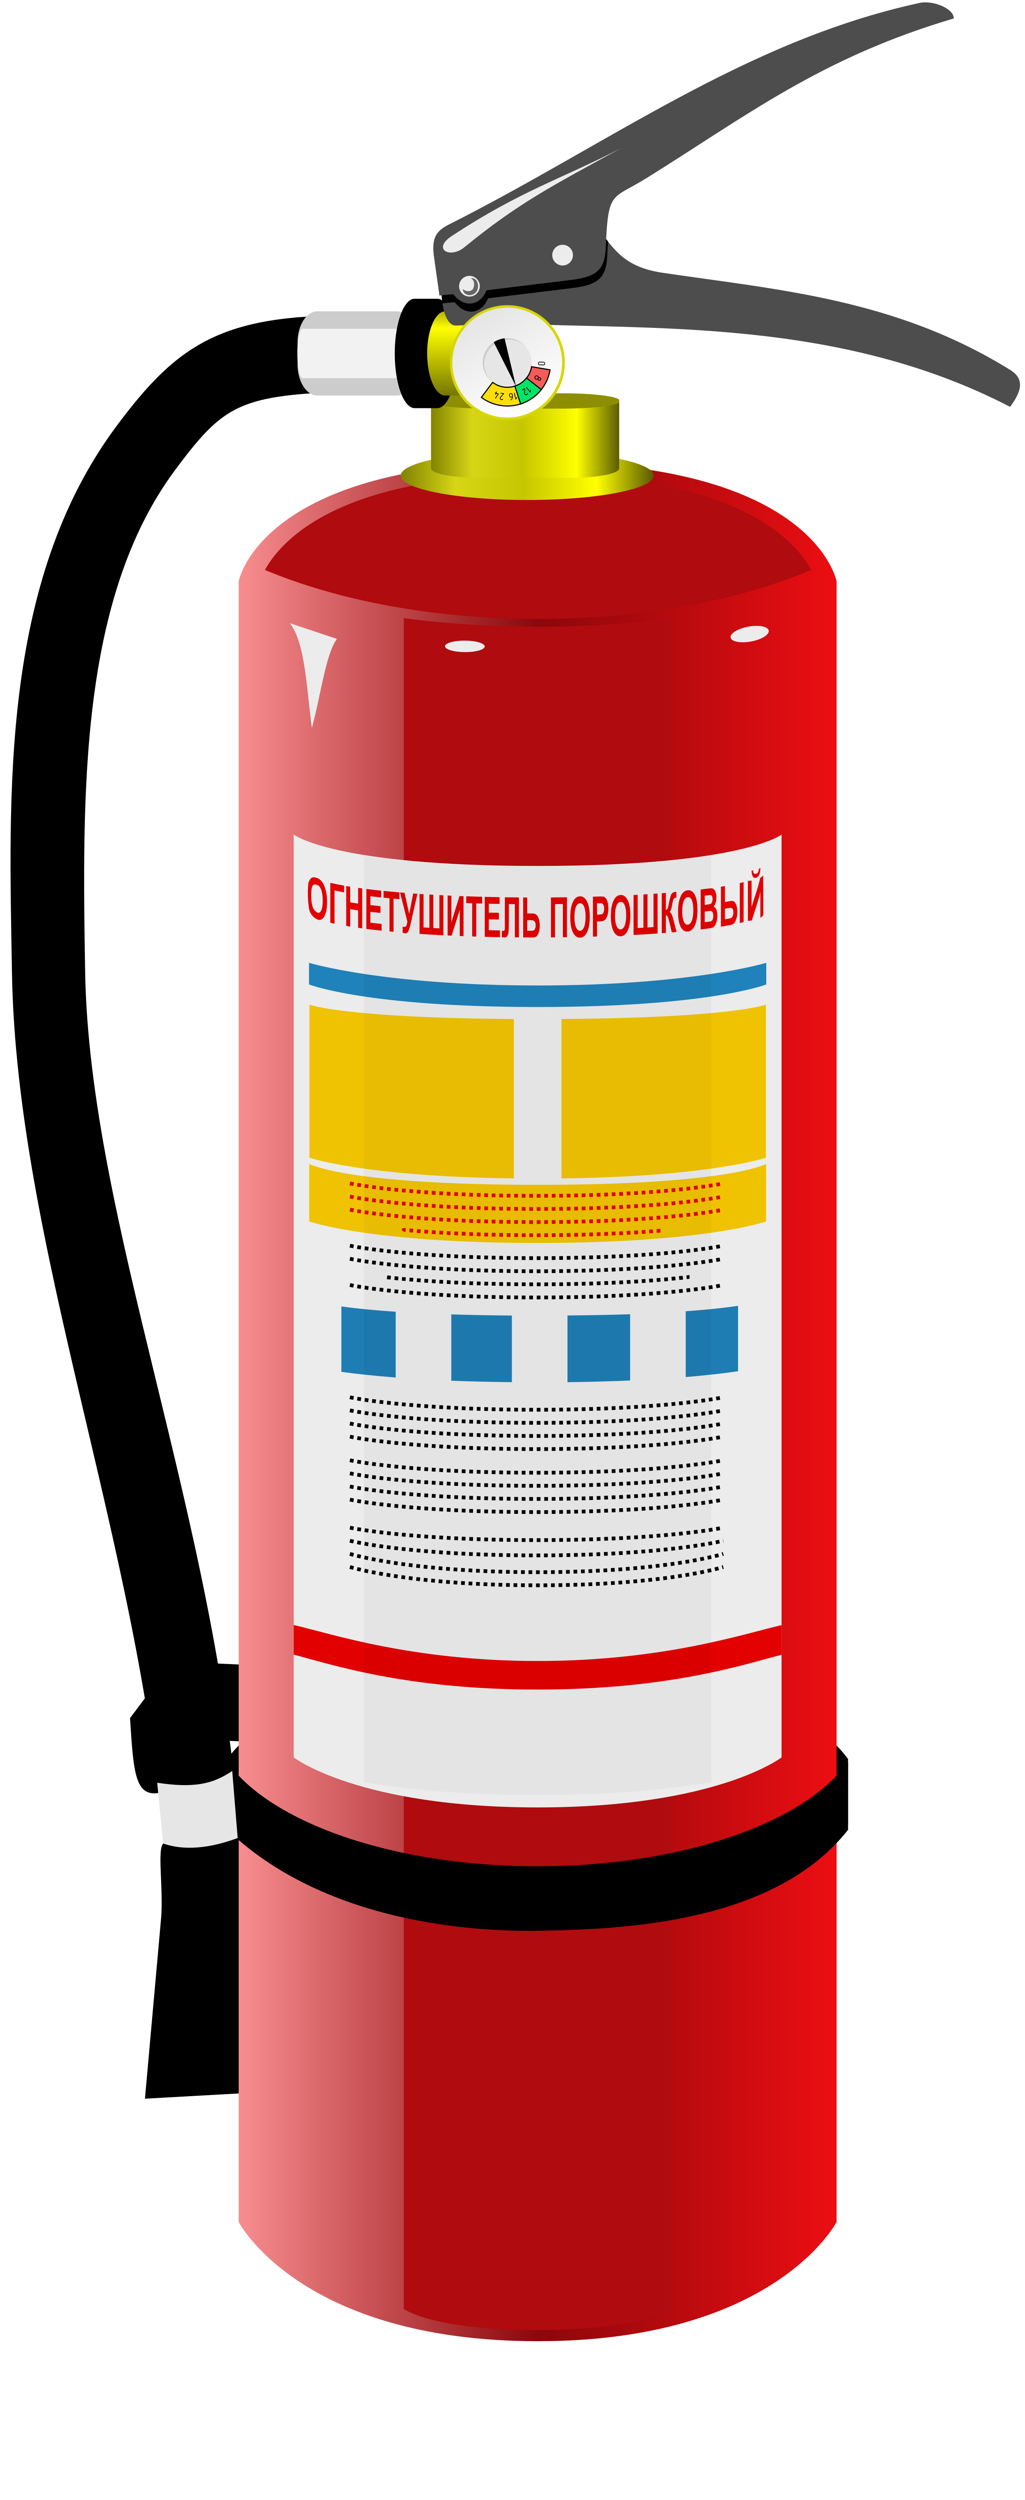 <?xml version="1.0" encoding="UTF-8"?><svg xmlns="http://www.w3.org/2000/svg" xmlns:xlink="http://www.w3.org/1999/xlink" height="853.4" preserveAspectRatio="xMidYMid meet" version="1.0" viewBox="-3.6 -0.8 350.2 853.4" width="350.2" zoomAndPan="magnify"><defs><linearGradient id="a" xlink:actuate="onLoad" xlink:show="other" xlink:type="simple" xmlns:xlink="http://www.w3.org/1999/xlink"><stop offset="0" stop-color="#818100"/><stop offset=".219" stop-color="#d6d616"/><stop offset=".485" stop-color="#c6c600"/><stop offset=".772" stop-color="#ff0"/><stop offset="1" stop-color="#585800"/></linearGradient><linearGradient gradientUnits="userSpaceOnUse" id="b" x1="281.43" x2="485.71" xlink:actuate="onLoad" xlink:show="other" xlink:type="simple" xmlns:xlink="http://www.w3.org/1999/xlink"><stop offset="0" stop-color="#f88d8f"/><stop offset=".5" stop-color="#8b070b"/><stop offset="1" stop-color="#ec0e12"/></linearGradient><linearGradient gradientUnits="userSpaceOnUse" id="g" x1="238.49" x2="267.77" xlink:actuate="onLoad" xlink:show="other" xlink:type="simple" xmlns:xlink="http://www.w3.org/1999/xlink"><stop offset="0" stop-color="#adad00"/><stop offset=".102" stop-color="#d6d600"/><stop offset=".204" stop-color="#ff0"/><stop offset="1" stop-color="#747400"/></linearGradient><linearGradient gradientUnits="userSpaceOnUse" id="h" x1="383.28" x2="364.85" xlink:actuate="onLoad" xlink:show="other" xlink:type="simple" xmlns:xlink="http://www.w3.org/1999/xlink" y1="272.65" y2="240.06"><stop offset="0" stop-color="#fff"/><stop offset="1" stop-color="#e6e6e6"/></linearGradient><linearGradient gradientUnits="userSpaceOnUse" id="e" x1="336.54" x2="423.46" xlink:actuate="onLoad" xlink:href="#a" xlink:show="other" xlink:type="simple" xmlns:xlink="http://www.w3.org/1999/xlink"/><linearGradient gradientUnits="userSpaceOnUse" id="f" x1="346.87" x2="411.7" xlink:actuate="onLoad" xlink:href="#a" xlink:show="other" xlink:type="simple" xmlns:xlink="http://www.w3.org/1999/xlink"/><filter id="c" xlink:actuate="onLoad" xlink:show="other" xlink:type="simple" xmlns:xlink="http://www.w3.org/1999/xlink"><feGaussianBlur stdDeviation="3.05"/></filter><filter height="1.366" id="d" width="1.097" x="-.048" xlink:actuate="onLoad" xlink:show="other" xlink:type="simple" xmlns:xlink="http://www.w3.org/1999/xlink" y="-.183"><feGaussianBlur stdDeviation="4.01"/></filter><filter height="1.135" id="i" width="1.362" x="-.181" xlink:actuate="onLoad" xlink:show="other" xlink:type="simple" xmlns:xlink="http://www.w3.org/1999/xlink" y="-.067"><feGaussianBlur stdDeviation="8.947"/></filter></defs><g><g><path d="m383.56 697.75c-49.198 0-90.983 14.712-106.06 35.156v22.469h212.12v-22.469c-15.08-20.445-56.865-35.156-106.06-35.156z" fill="inherit" transform="translate(-203.48 -133.28)"/></g><g><path d="m293.8 701.28c-1.414 0-20.098-1.198-26.163-1.061-8.739 0.198-12.484 4.27-15.91 8.839l-7.425 9.899c1.196 18.205 1.565 27.224 10.253 25.456 0 0 4.309-8.055 5.745-10.872 1.94-3.805 10.131-6.607 15.645-6.806 6.252-0.226 17.501 1.414 17.501 1.414z" fill="inherit" transform="translate(-203.48 -133.28)"/></g><g><path d="m321.5 240.22c-45.926-0.663-61.122 9.901-81.844 37.75-39.744 53.414-36.69 126.06-35.688 186.59 1.531 92.45 43.434 194.86 51.739 297.18-2.239 1.893 0.084 15.794-0.801 25.674l-5.504 61.449 52.656-2.938-14.604-62.118c-2.679-11.395-3.767-21.178-5.712-24.104-7.617-108.84-51.361-210.2-52.774-295.58-1.006-60.757-1.92-127.31 30.75-171.22 18.41-24.743 23.126-26.08 73.375-27.125l12.438 1.125 2.25-24.906-12.438-1.125c-4.655-0.42-9.283-0.59-13.844-0.656z" fill="inherit" transform="translate(-203.48 -133.28)"/></g><path d="m281.43 890.93v-560s7.381-40.714 102.14-40.714 102.14 40.714 102.14 40.714v560s-20.952 40.714-102.14 40.714-102.14-40.714-102.14-40.714z" fill="url(#b)" transform="translate(-203.48 -133.28)"/><g><path d="m337.84 351.28v569.16s9.362 7.126 45.719 7.126 45.75-7.126 45.75-7.126v-569.16c-14.579 1.868-29.923 2.906-45.75 2.906s-31.14-1.038-45.719-2.906z" fill="#b00b0e" filter="url(#c)" transform="matrix(1 0 0 1.014 -203.48 -145.991)"/></g><g><path d="m383.56 290.22c-71.892 0-93.481 23.408-99.719 34.719 26.565 11.121 61.467 17.875 99.719 17.875s73.155-6.756 99.719-17.875c-6.245-11.315-27.847-34.719-99.719-34.719z" fill="#b00b0e" filter="url(#d)" transform="translate(-178.761 -110.389) scale(.936)"/></g><g><path d="m306.43 380.93c-1.817-13.1-2.159-28.782-7.5-35.714l16.071 5.357c-3.864 5.083-5.714 20.238-8.571 30.357z" fill="#ececec" transform="translate(-203.48 -133.28)"/></g><g><path d="m363.93 353.26c0 1.085-3.038 1.964-6.786 1.964s-6.786-0.879-6.786-1.964 3.038-1.964 6.786-1.964 6.786 0.879 6.786 1.964z" fill="#ececec" transform="rotate(.304 25403.404 -37768.527)"/></g><g><path d="m363.93 353.26c0 1.085-3.038 1.964-6.786 1.964s-6.786-0.879-6.786-1.964 3.038-1.964 6.786-1.964 6.786 0.879 6.786 1.964z" fill="#ececec" transform="matrix(.961 -.163 .119 1.311 -132.725 -189.27)"/></g><path d="m423.21 298.79c0 2.367-19.348 4.286-43.214 4.286s-43.214-1.919-43.214-4.286 19.348-4.286 43.214-4.286 43.214 1.919 43.214 4.286z" fill="url(#e)" transform="matrix(1 0 0 1.941 -203.48 -418.4)"/><path d="m363.57 266.78h31.429a16.429 3.214 0 0 1 16.429 3.214v22.366a16.429 3.214 0 0 1 -16.429 3.214h-31.429a16.429 3.214 0 0 1 -16.429 -3.214v-22.366a16.429 3.214 0 0 1 16.429 -3.214" fill="url(#f)" transform="translate(-203.48 -133.28)"/><g><path d="m366.53 266.74h25.513a19.429 2.42 0 0 1 19.429 2.42v0.375a19.429 2.42 0 0 1 -19.429 2.42h-25.513a19.429 2.42 0 0 1 -19.429 -2.42v-0.375a19.429 2.42 0 0 1 19.429 -2.42" fill="#8e8e03" transform="translate(-203.48 -133.28)"/></g><g><path d="m249.35-342.3h7.551a10.602 6.821 0 0 1 10.602 6.821v27.113a10.602 6.821 0 0 1 -10.602 6.821h-7.551a10.602 6.821 0 0 1 -10.602 -6.821v-27.113a10.602 6.821 0 0 1 10.602 -6.821" fill="#ccc" transform="rotate(90 -35.1 -168.38)"/></g><g><path d="m277.5 733.88v23.125c30.912 29.733 78.293 35.018 106.73 34.531s80.323-2.538 105.4-34.469v-23.156c-14.741 20.686-56.651 35.625-106.06 35.625-49.44 0-91.348-14.952-106.06-35.656z" fill="inherit" transform="translate(-203.48 -133.28)"/></g><g><path d="m253.59 741.01c12.568 1.909 19.028 0.456 25.632-4.017l1.861 22.889c-9.516 3.549-18.405 4.388-25.461 1.86z" fill="#e6e6e6" transform="translate(-203.48 -133.28)"/></g><g><path d="m300.23 417.36s13.417 10.714 83.339 10.714 83.339-10.714 83.339-10.714v315s-21.988 17.078-83.339 17.078-83.339-17.078-83.339-17.078z" fill="#ececec" transform="translate(-203.48 -133.28)"/></g><g><path d="m253.13-342.36a8.439 1.821 0 0 1 8.439 1.821v37.235a8.439 1.821 0 0 1 -8.439 1.821 8.439 1.821 0 0 1 -8.439 -1.821v-37.235a8.439 1.821 0 0 1 8.439 -1.821" fill="#f2f2f2" transform="rotate(90 -35.1 -168.38)"/></g><g><path d="m253.13-356.1a18.674 6.821 0 0 1 18.674 6.821v7.705a18.674 6.821 0 0 1 -18.674 6.821 18.674 6.821 0 0 1 -18.674 -6.821v-7.705a18.674 6.821 0 0 1 18.674 -6.821" fill="inherit" transform="rotate(90 -35.1 -168.38)"/></g><path d="m253.13-387.03a14.352 6.131 0 0 1 14.352 6.131v28.942a14.352 6.131 0 0 1 -14.352 6.131 14.352 6.131 0 0 1 -14.352 -6.131v-28.942a14.352 6.131 0 0 1 14.352 -6.131" fill="url(#g)" transform="rotate(90 -35.1 -168.38)"/><g><path d="m373 242.86c49.282 2.358 113.22-1.952 172 28.5 3.812-5.18 5.154-9.435 0-12.625-39.175-24.247-78.835-27.252-118.59-33.121-14.493-2.14-17.118-8.781-24.91-18.754l-50.091 16c-1.456 5.04-1.248 20.981 4.357 20.74z" fill="#4d4d4d" transform="translate(-203.48 -133.28)"/></g><g><path d="m198.03 73.594-50.094 16c-0.772 2.672-1.063 8.392-0.344 13.156l4.156-0.406c3.773 5.02 9.354 3.898 11.375-1.312l28.781-3.5c8.808-1.075 11.655-3.43 11.969-11.031 0.076-1.831 0.16-3.415 0.25-4.875-1.873-2.365-3.749-5.031-6.094-8.031z" fill="inherit"/></g><g><path d="m378.971,266.791c.004.106.033.203.086.291 .088.146.22.238.396.276s.344.012.502-.083c.084-.051.149-.123.197-.215s.072-.192.074-.297c.002-.025-.005-.048-.017-.068-.017-.028-.042-.045-.076-.05s-.063-0-.089.015c-.038.023-.056.056-.055.099-.003.067-.019.129-.048.184s-.071.1-.127.134c-.098.059-.201.078-.309.057s-.186-.077-.241-.169c-.032-.052-.049-.111-.054-.176l.025-1.66c-.001-.038-.009-.068-.023-.092-.033-.054-.086-.059-.16-.014l-.817.495c-.032.019-.051.045-.056.077s0.0.061.016.087 .041.049.07.058 .06.003.093-.018l.635-.385z" fill="inherit" transform="translate(-203.48 -133.28)"/></g><g><path d="m350.02 233.36 4.715-0.483c3.773 5.02 9.345 3.898 11.366-1.312l28.779-3.512c8.808-1.075 11.648-3.429 11.962-11.029 0.818-19.808 2.012-16.33 13.923-23.741 34.159-21.252 59.563-41.1 104.97-54.499 0.133-3.353-7.061-6.3-11.667-5.303-59.523 12.88-106.72 48.415-160.87 75.66-4.49 2.259-6.029 4.787-4.95 11.667z" fill="#4d4d4d" transform="translate(-203.48 -133.28)"/></g><g><path d="m392.86 256.29c0 10.848-8.794 19.643-19.643 19.643s-19.643-8.794-19.643-19.643 8.794-19.643 19.643-19.643 19.643 8.794 19.643 19.643z" fill="#d7d700" transform="translate(-203.48 -133.28)"/></g><g><path d="m395.63 219.57c0 1.953-1.583 3.535-3.535 3.535s-3.535-1.583-3.535-3.535 1.583-3.535 3.535-3.535 3.535 1.583 3.535 3.535z" fill="#ececec" transform="translate(-203.48 -133.28)"/></g><path d="m392.86 256.29c0 10.848-8.794 19.643-19.643 19.643s-19.643-8.794-19.643-19.643 8.794-19.643 19.643-19.643 19.643 8.794 19.643 19.643z" fill="url(#h)" transform="translate(-186.729 -121.777) scale(.955)"/><g><path d="m412.24 182.97c-20.742 10.724-34.165 14.422-57.983 30.052-6.86 4.502-0.65 7.881 4.243 3.889 18.632-15.203 29.816-20.86 53.74-33.941z" fill="#ececec" transform="translate(-203.48 -133.28)"/></g><g><path d="m392.86 256.29c0 10.848-8.794 19.643-19.643 19.643s-19.643-8.794-19.643-19.643 8.794-19.643 19.643-19.643 19.643 8.794 19.643 19.643z" fill="#e6e6e6" transform="translate(10.26 13.5) scale(.427)"/></g><g><path d="m373.22 247.91c-4.636 0-8.406 3.739-8.406 8.375 0 2.482 1.1 4.713 2.812 6.25-1.418-1.503-2.312-3.521-2.312-5.75 0-4.636 3.771-8.375 8.406-8.375 2.189 0 4.193 0.814 5.688 2.188-1.534-1.67-3.741-2.688-6.188-2.688z" fill="#ccc" transform="translate(-203.48 -133.28)"/></g><g><path d="m368.19 263-3.844 5.125c4.569 3.418 10.699 3.905 15.75 1.25l-2.969-5.656c-1.167 0.614-2.496 0.969-3.906 0.969-1.891 0-3.628-0.632-5.031-1.688z" fill="#fede0a" stroke="#000" stroke-linecap="round" stroke-width=".377" transform="translate(-203.48 -133.28)"/></g><g><path d="m381.5 257.66c-0.367 2.23-1.619 4.167-3.375 5.438l3.719 5.219c3.174-2.284 5.33-5.736 5.969-9.594l-6.312-1.062z" fill="#f35c59" stroke="#000" stroke-linecap="round" stroke-width=".377" transform="translate(-203.48 -133.28)"/></g><g><path d="m379.78 261.5c-1.021 1.284-2.402 2.269-4 2.781l1.969 6.094c2.783-0.899 5.247-2.613 7.062-4.906l-5.031-3.969z" fill="#00e567" stroke="#000" stroke-linecap="round" stroke-width=".377" transform="translate(-203.48 -133.28)"/></g><g><path d="m370.34,248.417c-.631.231-1.225.53-1.762.885l7.492,14.884 .027-.01 .027-.01-3.865-16.208c-.646.074-1.281.226-1.918.459z" fill="inherit" transform="translate(-203.48 -133.28)"/></g><g><path d="m384.215,257.147 1.34.03c.147.003.273-.045.378-.146s.159-.223.162-.367l.003-.144c.003-.145-.046-.271-.149-.378-.1-.105-.223-.159-.367-.162l-1.34-.03c-.147-.003-.273.045-.378.146s-.156.224-.159.371l-.003.144c-.003.147.044.272.142.374s.224.159.371.162zm.005-.238c-.079-.002-.146-.031-.201-.089s-.081-.126-.079-.205l.003-.144c.002-.079.031-.146.088-.201s.126-.081.205-.079l1.34.03c.079.002.146.031.201.088s.081.126.08.205l-.003.144c-.002.079-.031.146-.088.201s-.126.081-.205.079z" fill="inherit" transform="translate(-203.48 -133.28)"/></g><g><path d="m383.86,261.673c.05-.098.123-.16.22-.187 .085-.022.172-.011.261.034 .087.044.147.107.179.189 .036.094.029.19-.02.288s-.125.163-.222.19c-.085.022-.171.012-.258-.033-.089-.045-.15-.109-.182-.19-.036-.094-.029-.191.022-.291zm-.212-.108c-.069.135-.168.221-.299.257-.114.029-.229.013-.346-.046s-.198-.145-.24-.255c-.051-.122-.041-.252.029-.39s.167-.219.296-.251c.115-.031.231-.016.347.043s.199.145.24.255c.051.122.041.251-.027.387zm-.062.416c.02.084.059.159.117.226s.127.121.208.162c.146.074.29.091.433.051 .162-.041.286-.146.371-.314s.096-.329.032-.482c-.052-.139-.152-.246-.297-.319-.081-.041-.166-.064-.253-.07s-.171.009-.251.042c-.01-.125-.051-.237-.123-.335s-.165-.176-.28-.234c-.175-.089-.349-.11-.524-.065-.191.052-.338.179-.44.381s-.118.399-.045.585c.067.167.187.295.36.382 .112.057.23.086.353.086s.236-.032.339-.097z" fill="inherit" transform="translate(-203.48 -133.28)"/></g><g><path d="m379.616,264.762 1.356,1.671c.028.035.057.055.086.061s.055.001.076-.017c.027-.022.043-.058.049-.107l.07-.67c.004-.036-.004-.066-.023-.089-.021-.025-.048-.04-.083-.043s-.064.005-.09.025c-.022.018-.035.044-.038.081l-.043.386-1.175-1.449c-.024-.029-.051-.044-.084-.045s-.06.008-.084.027c-.027.022-.043.048-.048.077s.005.059.03.09z" fill="inherit" transform="translate(-203.48 -133.28)"/></g><g><path d="m375.47,266.667 .526,2.087c.01.043.028.074.052.092s.049.024.076.017 .064-.034.089-.076l.345-.578c.019-.031.024-.061.017-.091s-.027-.056-.057-.074-.06-.023-.092-.015-.05.026-.069.057l-.201.332-.456-1.809c-.009-.036-.028-.061-.057-.076s-.058-.018-.087-.01-.059.025-.076.05-.02.056-.01.095z" fill="inherit" transform="translate(-203.48 -133.28)"/></g><g><path d="m374.859,267.87-.47.052c-.067.007-.127-.01-.178-.051s-.081-.096-.088-.163l-.052-.473c-.007-.067.01-.127.051-.178s.096-.081.163-.088l.237-.026c.067-.007.125.01.175.051s.077.096.085.163zm-.016.241c-.011.074-.024.14-.042.198-.081.265-.239.462-.474.591-.046.029-.066.067-.061.116 .003.033.018.06.043.082s.053.031.086.028c.016-.002.032-.007.048-.016 .142-.079.263-.182.366-.31s.176-.268.223-.421c.064-.209.083-.427.058-.654l-.066-.595c-.015-.134-.074-.243-.177-.326s-.22-.113-.352-.098l-.237.026c-.134.015-.242.072-.322.173s-.116.222-.102.356l.052.473c.015.134.074.243.177.326s.218.113.352.098z" fill="inherit" transform="translate(-203.48 -133.28)"/></g><g><path d="m370.772,268.014c-.066.084-.107.176-.123.278-.028.168.013.324.122.467 .109.145.254.233.436.263 .097.016.193.004.29-.036s.179-.099.249-.177c.017-.018.028-.039.031-.062 .005-.032-.003-.061-.025-.087s-.048-.042-.077-.046c-.044-.008-.079.006-.106.039-.046.049-.098.086-.156.109s-.12.03-.184.019c-.113-.018-.203-.071-.272-.158-.067-.084-.091-.179-.074-.285 .01-.06.034-.116.074-.169l1.097-1.246c.024-.029.038-.058.042-.085 .01-.062-.027-.1-.113-.114l-.943-.154c-.037-.006-.068.002-.092.022s-.04.046-.044.076c-.006.035-0.0.064.016.089s.044.041.083.047l.732.12z" fill="inherit" transform="translate(-203.48 -133.28)"/></g><g><path d="m369.201,266.766-.118.341c-.012.035-.01.067.006.095s.039.047.067.057 .064.01.092-.003 .048-.037.059-.07l.118-.341 .529.184-.909,1.296-.015.032c-.011.033-.009.064.006.093 .016.029.039.049.07.059 .022.008.045.008.07,4e-005s.046-.023.064-.046l1-1.428c.004-.003.008-.011.015-.021l.013-.025c.021-.062-.008-.106-.087-.134l-.678-.235 .118-.341c.012-.035.011-.067-.004-.094-.015-.028-.038-.047-.069-.057s-.063-.011-.091 0-.048.036-.061.073l-.118.341-.225-.078c-.037-.013-.069-.012-.096.003-.026.015-.045.039-.056.07s-.011.063 0.0.091 .036.048.073.061z" fill="inherit" transform="translate(-203.48 -133.28)"/></g><g><path d="m305.53 529.78s12.564 7.133 78.044 7.133 78.044-7.133 78.044-7.133v19.638s-20.591 7.339-78.044 7.339-78.044-7.339-78.044-7.339z" fill="#efc302" transform="translate(-203.48 -133.28)"/></g><g><path d="m305.46 461.13s25.303 7.738 78.111 7.738 78.111-7.738 78.111-7.738v7.392s-19.548 7.699-78.111 7.699-78.111-7.699-78.111-7.699z" fill="#1f82ba" transform="translate(-203.48 -133.28)"/></g><g><path d="m305.59 475.41v52.25s18.67 6.428 69.844 7.062v-54.406c-58.249-0.394-69.844-4.906-69.844-4.906zm155.97 0s-11.621 4.511-69.844 4.906v54.406c51.169-0.635 69.844-7.062 69.844-7.062v-52.25z" fill="#efc302" transform="translate(-203.48 -133.28)"/></g><g><path d="m300.22 687.16v10.131c12.073 3.029 37.564 11.913 83.344 11.913 45.735 0 71.256-8.846 83.344-11.875v-10.131c-13.051 3.037-40.561 12.255-83.344 12.255-42.819 0-70.306-9.256-83.344-12.293z" fill="#e30000" transform="translate(-203.48 -133.28)"/></g><g fill="#e30000" fill-rule="evenodd"><path d="m-0.587 11.131c1.792-3.984 4.552-3.668 7.87-2.738 2.21 0.62 4.265 2.196 5.792 4.897 1.537 2.748 2.409 6 2.409 10.112 0 4.075-0.862 6.99-2.399 9.056-1.49 2.028-3.571 2.663-5.764 2.019-3.477-1.047-6.665-3.496-7.42-6.645-1.796-7.498-0.985-15.594-0.487-16.701zm2.265 7.944c0 2.86 0.394 5.243 1.218 7.187 0.881 2.009 2.531 3.299 4.415 3.86 1.172 0.346 2.193-0.131 3.046-1.383 0.862-1.262 1.331-3.336 1.331-6.252 0-2.897-0.459-5.14-1.293-6.776-0.834-1.626-1.876-2.593-3.084-2.953-1.96-0.584-3.621-0.629-4.452 0.486-0.772 1.035-1.181 2.934-1.181 5.832z" fill="inherit" transform="matrix(.394 0 0 .541 102.05 294.44)"/><path d="m18.277 11.28c4.105 0.71 7.957 1.271 11.969 1.794v4.224c-2.849-0.364-5.567-0.748-8.314-1.187v20.99c-1.247-0.206-2.465-0.402-3.655-0.617v-25.205" fill="inherit" transform="matrix(.394 0 0 .541 102.05 294.44)"/><path d="m32.064 38.513v-25.205c1.134 0.131 2.287 0.28 3.449 0.411v9.925c2.334 0.271 4.639 0.523 6.88 0.757v-9.925l3.534 0.346v25.224c-1.19-0.112-2.371-0.234-3.534-0.355v-11.028c-2.24-0.234-4.546-0.486-6.88-0.748v11.018c-1.162-0.14-2.315-0.271-3.449-0.421" fill="inherit" transform="matrix(.394 0 0 .541 102.05 294.44)"/><path d="m49.526 40.382v-25.214c4.302 0.393 8.576 0.748 12.888 1.084v4.262c-3.149-0.243-6.233-0.495-9.382-0.766v5.589c2.934 0.252 5.802 0.495 8.717 0.71v4.252c-2.915-0.224-5.783-0.458-8.717-0.71v6.86c3.262 0.28 6.449 0.542 9.729 0.794v4.243c-4.443-0.336-8.82-0.701-13.234-1.103" fill="inherit" transform="matrix(.394 0 0 .541 102.05 294.44)"/><path d="m69.602 41.99v-20.953l-5.136-0.364v-4.271c4.574 0.336 9.176 0.645 13.787 0.935v4.262c-1.734-0.103-3.449-0.215-5.146-0.327v20.953c-1.153-0.084-2.315-0.159-3.505-0.234" fill="inherit" transform="matrix(.394 0 0 .541 102.05 294.44)"/><path d="m78.75 17.364c1.312 0.075 2.596 0.159 3.899 0.234 1.322 4.449 2.737 8.869 4.068 13.318 1.134-4.308 2.306-8.598 3.44-12.906 1.209 0.065 2.428 0.131 3.655 0.196-1.921 6.29-3.918 12.561-5.839 18.85-0.628 2.047-1.303 3.57-1.968 4.617-0.656 1.056-1.518 1.551-2.578 1.495-1.031-0.056-1.837-0.206-2.418-0.439v-3.776c0.497 0.075 0.947 0.121 1.34 0.14 0.815 0.047 1.397-0.14 1.753-0.551 0.337-0.411 0.694-1.299 1.012-2.71-2.099-6.168-4.265-12.299-6.364-18.467" fill="inherit" transform="matrix(.394 0 0 .541 102.05 294.44)"/><path d="m95.659 18.289 3.477 0.168v20.981c1.678 0.075 3.355 0.159 5.043 0.224v-20.981l3.468 0.15v20.981l5.202 0.215v-20.99c1.153 0.047 2.315 0.084 3.477 0.131 9e-3 8.411 0.019 16.822 0.028 25.233-6.898-0.252-13.797-0.551-20.695-0.897v-25.214" fill="inherit" transform="matrix(.394 0 0 .541 102.05 294.44)"/><path d="m120.01 19.299 3.262 0.112v16.785c2.315-5.533 4.733-11.037 7.039-16.57 1.162 0.037 2.334 0.065 3.496 0.103v25.214c-1.097-0.037-2.193-0.065-3.28-0.093v-16.458c-2.306 5.42-4.724 10.813-7.03 16.233-1.162-0.028-2.324-0.075-3.487-0.112v-25.214" fill="inherit" transform="matrix(.394 0 0 .541 102.05 294.44)"/><path d="m141.29 45.13v-20.944c-1.715-0.047-3.43-0.084-5.136-0.131v-4.271c4.583 0.121 9.185 0.234 13.787 0.318v4.262l-5.136-0.103v20.953l-3.515-0.084" fill="inherit" transform="matrix(.394 0 0 .541 102.05 294.44)"/><path d="m152.22 45.364v-25.214c4.283 0.084 8.585 0.15 12.869 0.206v4.262c-3.121-0.037-6.242-0.084-9.373-0.14v5.598c2.915 0.047 5.821 0.084 8.726 0.131v4.243c-2.906-0.037-5.811-0.084-8.726-0.131v6.86c3.243 0.056 6.477 0.103 9.71 0.15v4.243c-4.396-0.056-8.81-0.121-13.206-0.206" fill="inherit" transform="matrix(.394 0 0 .541 102.05 294.44)"/><path d="m169.66 20.411c4.049 0.047 8.117 0.075 12.175 0.103v25.214c-1.172-0.009-2.343-0.009-3.515-0.028v-20.944l-5.23-0.047v10.766c0 3.084-0.075 5.224-0.206 6.449-0.15 1.215-0.497 2.178-1.04 2.841-0.553 0.692-1.406 1.019-2.578 1.009-0.412-0.009-1.153-0.056-2.24-0.196v-3.944l0.787 0.028c0.74 0.009 1.237-0.121 1.481-0.411s0.375-0.991 0.375-2.112c0-1.449-9e-3 -2.888-9e-3 -4.336v-14.392" fill="inherit" transform="matrix(.394 0 0 .541 102.05 294.44)"/><path d="m185.525,20.532 3.505.009v10.084l4.686.009c.984,0 1.856.15 2.606.467 .89.374 1.603.963 2.137,1.785 .975,1.495 1.462,3.299 1.462,5.392 0,1.729-.291,3.187-.881,4.392-.6,1.206-1.265,2.009-2.025,2.449-.216.112-.441.215-.694.299h-.009c-.684.234-1.556.346-2.596.346-2.727,0-5.464-.009-8.192-.019v-25.214zm3.505,21h3.421c1.087.009 1.846-.084 2.268-.234 .412-.159.797-.495 1.134-1.047 .253-.421.403-.916.469-1.486 .019-.168.019-.355.019-.551s0-.402-.019-.589c0,0-.009,0-.009-.009-.084-.85-.347-1.505-.815-1.944-.562-.533-1.528-.804-2.896-.813-1.19,0-2.381,0-3.571-.009v6.682z" fill="inherit" transform="matrix(.394 0 0 .541 102.05 294.44)"/><path d="m209.62 20.523c4.63-0.028 9.242-0.065 13.862-0.121v25.214c-1.162 0.019-2.343 0.028-3.515 0.037v-20.981l-6.823 0.056v20.981c-1.172 0.009-2.353 0.019-3.524 0.019v-25.205" fill="inherit" transform="matrix(.394 0 0 .541 102.05 294.44)"/><path d="m226.37 33.13c0-2.561 0.262-4.729 0.787-6.476 0.384-1.299 0.956-2.449 1.64-3.477 0.665-1.037 1.425-1.785 2.24-2.308 1.069-0.692 2.334-1.028 3.759-1.056 2.568-0.037 4.639 1.065 6.158 3.355s2.324 5.458 2.324 9.57c0 4.075-0.797 7.252-2.306 9.589-1.509 2.346-3.571 3.523-6.13 3.57-2.606 0.037-4.668-1.075-6.177-3.355-1.518-2.28-2.296-5.402-2.296-9.411zm3.618-0.224c0 2.86 0.469 5.009 1.368 6.467 0.9 1.477 2.062 2.187 3.477 2.168 1.406-0.028 2.568-0.776 3.459-2.262 0.872-1.486 1.34-3.673 1.34-6.598 0-2.888-0.45-5.019-1.303-6.439-0.862-1.421-2.043-2.103-3.496-2.075-1.462 0.019-2.634 0.757-3.515 2.206-0.872 1.467-1.331 3.635-1.331 6.533z" fill="inherit" transform="matrix(.394 0 0 .541 102.05 294.44)"/><path d="m246.03 45.251v-25.214c1.875-0.037 3.759-0.084 5.652-0.131 2.137-0.047 3.524 0.028 4.171 0.271 0.994 0.364 1.846 1.159 2.512 2.402 0.665 1.262 1.022 2.878 1.022 4.888 0 1.551-0.206 2.86-0.59 3.925-0.384 1.056-0.89 1.888-1.481 2.514-0.6 0.626-1.209 1.047-1.828 1.252-0.834 0.262-2.043 0.411-3.637 0.449l-2.315 0.056v9.505c-1.172 0.037-2.334 0.056-3.505 0.084zm3.505-21.028v7.159l1.94-0.047c1.397-0.037 2.324-0.196 2.784-0.467s0.834-0.682 1.097-1.262 0.394-1.234 0.394-1.972c0-0.907-0.187-1.663-0.553-2.262s-0.844-0.935-1.406-1.075c-0.422-0.112-1.265-0.15-2.54-0.112-0.572 0.019-1.143 0.028-1.715 0.037z" fill="inherit" transform="matrix(.394 0 0 .541 102.05 294.44)"/><path d="m261.56 32.411c0-2.561 0.272-4.729 0.797-6.495 0.384-1.299 0.947-2.458 1.621-3.495 0.665-1.047 1.425-1.813 2.249-2.336 1.078-0.729 2.353-1.075 3.768-1.121 2.559-0.084 4.639 0.972 6.167 3.243 1.518 2.262 2.315 5.411 2.315 9.523 0 4.084-0.787 7.271-2.306 9.635-1.509 2.374-3.58 3.579-6.13 3.663-2.596 0.093-4.686-0.991-6.195-3.243s-2.287-5.364-2.287-9.374zm3.608-0.28c0 2.85 0.478 5 1.387 6.449 0.89 1.458 2.071 2.15 3.477 2.103 1.397-0.047 2.549-0.822 3.44-2.318 0.881-1.505 1.35-3.692 1.35-6.617 0-2.897-0.459-5.019-1.312-6.42-0.872-1.402-2.034-2.065-3.477-2.019-1.453 0.047-2.634 0.794-3.515 2.262-0.881 1.486-1.35 3.654-1.35 6.561z" fill="inherit" transform="matrix(.394 0 0 .541 102.05 294.44)"/><path d="m281.25 18.981 3.552-0.14v20.981l5.014-0.215v-20.981c1.181-0.056 2.362-0.112 3.534-0.159v20.981c1.725-0.075 3.449-0.159 5.192-0.252v-20.981c1.181-0.065 2.353-0.121 3.524-0.178 0 8.411 9e-3 16.813 0.019 25.224-6.936 0.364-13.881 0.673-20.836 0.935v-25.214" fill="inherit" transform="matrix(.394 0 0 .541 102.05 294.44)"/><path d="m305.721,17.85c1.181-.075 2.362-.131 3.543-.206v10.729c.787-.168 1.331-.486 1.593-.972 .262-.467.712-1.813 1.275-4 .712-2.766 1.443-4.486 2.174-5.215s1.931-1.121 3.562-1.215c.094-.019.262-.019.506-.056v3.757c-.169.019-.319.019-.487.019-.731.056-1.256.206-1.593.486s-.619.692-.806,1.234c-.206.542-.544,1.645-.937,3.308-.206.897-.45,1.626-.694,2.224s-.694,1.178-1.312,1.738c.769.28 1.425.86 1.931,1.832 .506.953 1.106,2.28 1.706,4.019 .769,2.262 1.593,4.505 2.381,6.766-1.387.075-2.774.168-4.162.262-.675-2.149-1.387-4.262-2.062-6.411-.037-.075-.094-.262-.206-.505-.037-.093-.187-.467-.431-1.159-.45-1.215-.825-1.963-1.106-2.262-.3-.299-.731-.43-1.331-.411v11.047c-1.181.075-2.362.131-3.543.206v-25.214" fill="inherit" transform="matrix(.394 0 0 .541 102.05 294.44)"/><path d="m319.82 29.756c0-2.561 0.262-4.748 0.787-6.523 0.375-1.327 0.937-2.505 1.612-3.57s1.462-1.85 2.268-2.43c1.087-0.748 2.343-1.159 3.749-1.252 2.549-0.206 4.649 0.766 6.167 2.972 1.5 2.187 2.268 5.308 2.268 9.42 0 4.075-0.75 7.327-2.249 9.738-1.518 2.449-3.599 3.738-6.149 3.925-2.568 0.206-4.668-0.785-6.186-2.991-1.5-2.187-2.268-5.29-2.268-9.29zm3.618-0.43c0 2.86 0.469 4.991 1.387 6.392 0.9 1.421 2.062 2.075 3.449 1.981 1.368-0.112 2.549-0.916 3.449-2.467 0.881-1.551 1.35-3.757 1.35-6.673 0-2.897-0.469-4.991-1.312-6.374-0.862-1.383-2.081-1.963-3.487-1.869-1.443 0.112-2.624 0.897-3.487 2.411-0.881 1.514-1.35 3.701-1.35 6.598z" fill="inherit" transform="matrix(.394 0 0 .541 102.05 294.44)"/><path d="m339.426,15.495c2.343-.187 4.649-.411 6.917-.617 1.406-.15 2.456-.168 3.131-.075 .675.112 1.275.374 1.8.86s.956,1.121 1.293,1.963c.356.841.525,1.813.525,2.897 0,1.196-.206,2.299-.637,3.327-.431,1.009-1.031,1.813-1.762,2.392 1.05.355 1.837,1.009 2.399,2.037 .544,1.028.825,2.262.825,3.72 0,1.14-.169,2.262-.544,3.383-.356,1.121-.844,2.056-1.443,2.766-.637.71-1.406,1.196-2.343,1.439-.581.15-2.006.355-4.274.598-1.912.168-3.88.355-5.886.523v-25.214zm3.543,3.888v5.832c.75-.075 1.5-.131 2.249-.206 1.35-.131 2.231-.262 2.568-.336 .6-.168 1.087-.523 1.425-1.065 .356-.542.525-1.196.525-2 0-.785-.15-1.402-.45-1.869-.281-.467-.75-.692-1.331-.748-.356-.019-1.387.056-3.018.206-.656.056-1.312.131-1.968.187zm0,10.037v6.729c1.05-.093 2.118-.187 3.168-.299 1.312-.112 2.118-.262 2.456-.393 .525-.187.975-.579 1.293-1.14 .319-.579.487-1.29.487-2.187 0-.748-.131-1.383-.394-1.888-.225-.505-.6-.841-1.087-1.047-.487-.187-1.537-.206-3.168-.037-.919.075-1.837.168-2.756.262z" fill="inherit" transform="matrix(.394 0 0 .541 102.05 294.44)"/><path d="m357.01 13.738c1.181-0.131 2.324-0.28 3.468-0.411v10.075c1.481-0.187 3.093-0.393 4.686-0.617 1.218-0.168 2.249-0.075 3.093 0.28s1.537 1.121 2.118 2.299 0.919 2.542 0.919 4.187c0 1.701-0.356 3.215-0.975 4.542-0.581 1.346-1.218 2.28-1.931 2.766-0.731 0.505-1.781 0.86-3.224 1.065-2.812 0.374-5.436 0.71-8.154 1.028v-25.214zm3.468 20.56c1.087-0.131 2.212-0.28 3.393-0.43 1.106-0.15 1.875-0.336 2.306-0.561 0.412-0.224 0.787-0.617 1.106-1.196 0.337-0.598 0.487-1.308 0.487-2.093 0-1.121-0.262-1.925-0.787-2.411-0.544-0.505-1.518-0.635-2.962-0.43-1.218 0.168-2.418 0.318-3.543 0.449v6.673zm12.878-22.841c1.125-0.206 2.231-0.393 3.318-0.598v25.214c-1.087 0.206-2.193 0.393-3.318 0.598v-25.214z" fill="inherit" transform="matrix(.394 0 0 .541 102.05 294.44)"/><path d="m380.4 10.093c1.125-0.068 2.193-0.126 3.205-0.213v16.766c2.193-5.696 5.511-11.834 7.442-18.379 0.75-0.45 2.507-1.268 2.563-1.894 0 8.392 0.168 16.72 0.168 25.131-0.056 0.588-1.925 1.462-2.581 1.89v-16.467c-1.856 6.446-5.192 12.506-7.404 18.142-1.069 0.096-2.193 0.164-3.393 0.237v-25.214zm9.523-7.628c0.506-0.193 0.956-0.396 1.35-0.608-0.075 1.613-0.337 2.988-0.881 4.091-0.6 1.149-1.575 1.878-2.943 2.146-1.556 0.255-2.287-0.133-2.887-0.928-0.619-0.798-0.919-2.009-0.994-3.573l1.406-0.15c0.056 0.813 0.169 1.431 0.487 1.785 0.3 0.388 1.05 0.499 1.987 0.324 0.881-0.166 1.518-0.486 1.856-1.044s0.562-1.211 0.619-2.043z" fill="inherit" transform="matrix(.394 0 0 .541 102.05 294.44)"/></g><g><path d="m452.04 578.22c-4.133 0.619-9.934 1.277-17.875 1.854v22.457c7.667-0.635 13.573-1.354 17.875-1.985v-22.327zm-135.53 0.209v22.327c4.562 0.637 10.675 1.32 18.562 1.932v-22.457c-8.123-0.546-14.166-1.188-18.562-1.802zm98.562 2.663c-6.252 0.218-13.364 0.344-21.312 0.418v22.771c7.954-0.096 15.014-0.296 21.406-0.574v-22.614h-0.094zm-61 0.052v22.64c6.199 0.247 13.085 0.417 20.688 0.496v-22.745c-7.675-0.062-14.569-0.195-20.688-0.392z" fill="#1e7db3" transform="translate(-203.48 -133.28)"/></g><g><path d="m324.22 424.34v314.38c13.227 2.305 32.522 4.344 59.344 4.344s46.117-2.039 59.344-4.344v-314.38c-12.644 2.045-31.501 3.719-59.344 3.719s-46.699-1.674-59.344-3.719z" fill="inherit" filter="url(#i)" opacity=".19" transform="matrix(1 0 0 1.006 -203.48 -135.643)"/></g><g><path d="m379.002,266.774c.005.106.034.203.087.291 .089.145.221.237.397.274s.344.011.502-.085c.084-.051.149-.123.196-.216s.071-.192.073-.297c.001-.025-.005-.048-.017-.068-.017-.028-.042-.044-.076-.05s-.063-0-.089.015c-.038.022-.056.056-.055.099-.003.067-.018.129-.047.185s-.071.101-.127.135c-.098.059-.201.079-.309.058s-.186-.076-.242-.168c-.031-.052-.05-.11-.054-.176l.02-1.66c-.001-.038-.009-.068-.024-.092-.033-.054-.086-.058-.16-.013l-.816.498c-.032.019-.05.045-.056.077s0.0.061.016.087 .042.049.07.058 .06.003.093-.018l.633-.386z" fill="inherit" transform="translate(-203.48 -133.28)"/></g><path d="m319.43 557.69s19.656 4.254 63.778 4.254 63.778-4.254 63.778-4.254" fill="none" stroke="#000" stroke-dasharray="1.281, 1.281" stroke-width="1.281" transform="translate(-203.48 -133.28)"/><path d="m319.43 562.16s19.656 4.254 63.778 4.254 63.778-4.254 63.778-4.254" fill="none" stroke="#000" stroke-dasharray="1.281, 1.281" stroke-width="1.281" transform="translate(-203.48 -133.28)"/><g><path d="m231.969,434.438-.219.031-.844.094 .125,1.25 .875-.094h.062v-1.281zm-103.25.125-.156,1.281 1.281.125 .125-1.281-1.25-.125zm100.906.125-1.281.125 .156,1.281 1.281-.125-.156-1.281zm-98.375.156-.125,1.281h.125l1.156.125 .125-1.281-1.156-.125h-.125zm95.844.094-1.281.125 .125,1.281 1.281-.125-.125-1.281zm-93.281.156-.125,1.25 1.25.125 .125-1.25-1.25-.125zm90.719.094-.594.062-.656.062 .094,1.281 .688-.062 .594-.062-.125-1.281zm-88.188.125-.094,1.281 1.25.094 .125-1.281-1.281-.094zm85.656.094-1.281.094 .094,1.281 1.281-.094-.094-1.281zm-83.094.125-.125,1.281 1.281.094 .125-1.281-1.281-.094zm80.344.094-1.094.094 .094,1.25 1.094-.062h.031 .156l-.094-1.281h-.156-.031zm-77.812.094-.094,1.281 1.281.094 .094-1.281-1.281-.094zm75.469.062-1.281.094 .094,1.281 1.25-.094-.062-1.281zm-72.906.125-.094,1.25 1.281.094 .094-1.281-1.281-.062zm70.344.062-.281.031h-.031l-.969.031 .062,1.281 1-.031 .312-.031-.094-1.281zm-67.781.094-.094,1.281 1.281.062 .062-1.281-1.25-.062zm65.219.062-1.281.062 .094,1.281 1.25-.062-.062-1.281zm-62.688.062-.062,1.281 1.281.062 .062-1.25-1.281-.094zm60.125.062-.938.062h-.312l.031,1.281h.344l.969-.062-.094-1.281zm-57.562.094-.062,1.281 1.281.031 .062-1.281-1.281-.031zm55.031.031-1.281.062 .031,1.281 1.281-.062-.031-1.281zm-52.469.062-.062,1.281 1.281.062 .062-1.281-1.281-.062zm49.906.062-1.281.031 .062,1.281 1.281-.031-.062-1.281zm-47.344.062-.062,1.281 .719.031h.562l.062-1.281h-.562l-.719-.031zm44.781.031-1.281.031 .031,1.281 1.281-.031-.031-1.281zm-42.219.031-.062,1.281 1.281.062 .062-1.281-1.281-.062zm39.656.062-1.281.031 .031,1.281 1.281-.031-.031-1.281zm-37.094.031-.062,1.281 1.281.031 .062-1.281-1.281-.031zm34.531.031-1.281.031 .031,1.281 1.281-.031-.031-1.281zm-32,.031-.031,1.281 1.281.031 .031-1.281-1.281-.031zm29.438.031-1.281.031 .031,1.281 1.281-.031-.031-1.281zm-26.875.031-.031,1.281 1.281.031 .031-1.281-1.281-.031zm2.562.031-.031,1.281 1.281.031 .031-1.281-1.281-.031zm20.469,0 .031,1.281h1.281l-.031-1.281h-1.281zm-1.281.031-1.031.031h-.219v1.281h.219 .031l1.031-.031-.031-1.281zm-16.625.031v1.281h1.281v-1.281h-1.281zm2.562,0v1.281h1.281v-1.281h-1.281zm8.969,0-1.281.031v1.281l1.281-.031v-1.281zm1.281,0v1.281h1.281v-1.281h-1.281zm-7.688.031v1.281h1.281v-1.281h-1.281zm2.562,0v1.281h1.281v-1.281h-1.281z" fill="inherit"/></g><path d="m319.43 571.12s19.656 4.254 63.778 4.254 63.778-4.254 63.778-4.254" fill="none" stroke="#000" stroke-dasharray="1.281, 1.281" stroke-width="1.281" transform="translate(-203.48 -133.28)"/><path d="m319.43 609.44s19.656 4.254 63.778 4.254 63.778-4.254 63.778-4.254" fill="none" stroke="#000" stroke-dasharray="1.281, 1.281" stroke-width="1.281" transform="translate(-203.48 -133.28)"/><path d="m319.43 613.91s19.656 4.254 63.778 4.254 63.778-4.254 63.778-4.254" fill="none" stroke="#000" stroke-dasharray="1.281, 1.281" stroke-width="1.281" transform="translate(-203.48 -133.28)"/><path d="m319.43 618.39s19.656 4.254 63.778 4.254 63.778-4.254 63.778-4.254" fill="none" stroke="#000" stroke-dasharray="1.281, 1.281" stroke-width="1.281" transform="translate(-203.48 -133.28)"/><path d="m319.43 622.87s19.656 4.254 63.778 4.254 63.778-4.254 63.778-4.254" fill="none" stroke="#000" stroke-dasharray="1.281, 1.281" stroke-width="1.281" transform="translate(-203.48 -133.28)"/><g><path d="m319.31 537.06 0.938 0.188 0.344 0.062 0.219-1.281-0.312-0.031h-0.031l-0.906-0.188zm125.19-0.812 0.219 1.25 1.25-0.219-0.219-1.25zm-122.66 1.281 1.25 0.188v0.031h0.031l0.188-1.281h-0.031l-1.219-0.219zm121.28-1.062-1.156 0.156 0.188 1.281 1.156-0.156v-0.031h0.125l-0.219-1.281zm-118.72 1.438 1.25 0.188 0.188-1.25-1.281-0.188zm115.03-0.906 0.188 1.25 1.25-0.156-0.156-1.281zm-112.5 1.281 0.938 0.125h0.031l0.312 0.062 0.156-1.281-0.312-0.031-0.937-0.156zm109.97-0.969 0.156 1.281 1.281-0.156-0.156-1.281zm-107.41 1.312 1.25 0.156 0.156-1.281-1.281-0.156zm105.72-1.094-0.844 0.094 0.125 1.281 0.875-0.094 0.406-0.062-0.156-1.281zm-103.19 1.375 1.281 0.156 0.125-1.281-1.25-0.156zm99.781-1 0.156 1.281 1.281-0.156-0.156-1.281zm-97.219 1.281h0.125l1.156 0.125 0.125-1.281-1.156-0.094-0.125-0.031zm94.688-1.031 0.125 1.25 1.281-0.094-0.125-1.281zm-92.125 1.281 1.25 0.125 0.125-1.281-1.25-0.125zm90.25-1.125-0.656 0.062 0.094 1.281 0.688-0.062 0.594-0.062-0.125-1.281zm-87.688 1.344 1.25 0.125 0.125-1.281-1.281-0.125zm84.469-1.062 0.094 1.281 1.281-0.125-0.094-1.281zm-81.938 1.281 1.281 0.094 0.125-1.281-1.281-0.094zm80.5-1.156h-0.031l-1.094 0.062 0.094 1.281 1.094-0.094h0.187l-0.094-1.281zm-77.938 1.344 1.281 0.094 0.094-1.281-1.281-0.094zm74.281-1.094 0.094 1.281 1.25-0.094-0.062-1.281zm-71.719 1.281 1.281 0.094 0.094-1.281-1.281-0.094zm70.156-1.188h-0.031l-0.969 0.062 0.062 1.281 1-0.062 0.312-0.031-0.094-1.281zm-67.594 1.344 1.281 0.062 0.062-1.281-1.25-0.062zm64.031-1.156 0.094 1.281 1.25-0.062-0.062-1.281zm-61.469 1.312 1.281 0.062 0.062-1.281-1.281-0.062zm59.25-1.188-0.312 0.031 0.031 1.281 0.344-0.031 0.969-0.031-0.094-1.281zm-56.688 1.312 1.281 0.062 0.062-1.281-1.281-0.062zm53.812-1.188 0.031 1.281 1.281-0.031-0.031-1.281zm-51.25 1.281 1.281 0.062 0.062-1.281-1.281-0.031zm48.688-1.156 0.062 1.281 1.281-0.062-0.062-1.281zm-46.125 1.281 0.719 0.031 0.562 0.031 0.062-1.281-0.562-0.031-0.719-0.031zm43.562-1.188 0.031 1.281 1.281-0.062-0.031-1.281zm-41 1.281 1.281 0.031 0.062-1.281-1.281-0.031zm38.438-1.219 0.031 1.281 1.281-0.031-0.031-1.281zm-35.875 1.281 1.281 0.062 0.062-1.281-1.281-0.062zm33.312-1.188 0.031 1.281 1.281-0.062-0.031-1.281zm-30.75 1.281 1.281 0.031 0.031-1.281-1.281-0.031zm28.188-1.25 0.031 1.281 1.281-0.031-0.031-1.281zm-25.625 1.281 1.281 0.031 0.031-1.281-1.281-0.031zm23.062-1.219 0.031 1.281 1.281-0.031-0.031-1.281zm-20.5 1.281 1.281 0.031 0.031-1.281-1.281-0.031zm18.188-1.25h-0.219v1.281h0.25l1.031-0.031-0.031-1.281zm-15.594 1.281h1.281v-1.281h-1.281zm12.812-1.25v1.281l1.281-0.031v-1.281zm-10.25 1.281h1.281v-1.281h-1.281zm2.562 0h1.281v-1.281h-1.281zm2.562-1.25v1.281l1.281-0.031v-1.281zm2.562 1.25h1.281v-1.281h-1.281z" fill="#df0000" transform="translate(-203.48 -133.28)"/></g><g><path d="m319.31 541.53 0.938 0.188 0.344 0.062 0.219-1.25-0.312-0.062h-0.031l-0.906-0.188zm125.19-0.812 0.219 1.25 1.25-0.219-0.219-1.25zm-122.66 1.281 1.25 0.219h0.031l0.188-1.281h-0.031l-1.219-0.188zm120.12-0.875 0.188 1.25 1.156-0.156h0.031l0.094-0.031-0.219-1.25h-0.094zm-117.56 1.281 1.25 0.188 0.188-1.281-1.281-0.188zm115.03-0.938 0.188 1.281 1.25-0.188-0.156-1.281zm-112.5 1.281 0.938 0.156h0.031l0.312 0.031 0.156-1.281-0.312-0.031-0.938-0.125zm109.97-0.938 0.156 1.25 1.281-0.156-0.156-1.25zm-107.41 1.281 1.25 0.156 0.156-1.281-1.281-0.156zm105.72-1.094-0.844 0.094 0.125 1.281 0.875-0.094 0.406-0.062-0.156-1.25zm-103.19 1.375 1.281 0.156 0.125-1.281-1.25-0.125zm99.781-1 0.156 1.281 1.281-0.156-0.156-1.25zm-97.219 1.281 0.125 0.031 1.156 0.094 0.125-1.281-1.156-0.094h-0.125zm94.688-1.031 0.125 1.281 1.281-0.125-0.125-1.281zm-92.125 1.281 1.25 0.125 0.125-1.281-1.25-0.125zm90.25-1.094-0.656 0.031 0.094 1.281 0.688-0.062 0.594-0.031-0.125-1.281zm-87.688 1.344 1.25 0.094 0.125-1.281-1.281-0.094zm84.469-1.094 0.094 1.281 1.281-0.094-0.094-1.281zm-81.938 1.281 1.281 0.125 0.125-1.281-1.281-0.125zm80.5-1.156h-0.031l-1.094 0.062 0.094 1.281 1.094-0.062h0.031l0.156-0.031-0.094-1.281zm-77.938 1.344 1.281 0.094 0.094-1.281-1.281-0.062zm74.281-1.094 0.094 1.281 1.25-0.094-0.062-1.281zm-71.719 1.281 1.281 0.094 0.094-1.281-1.281-0.094zm69.156-1.125 0.062 1.281 1-0.062h0.312l-0.094-1.281h-0.312zm-66.594 1.281 1.281 0.094 0.062-1.281-1.25-0.094zm64.031-1.125 0.094 1.281 1.25-0.094-0.062-1.281zm-61.469 1.281 1.281 0.062 0.062-1.281-1.281-0.062zm59.25-1.156h-0.312l0.031 1.281h0.344l0.969-0.062-0.094-1.281zm-56.688 1.281 1.281 0.062 0.062-1.281-1.281-0.062zm53.812-1.156 0.031 1.281 1.281-0.062-0.031-1.281zm-51.25 1.281 1.281 0.062 0.062-1.281-1.281-0.062zm48.688-1.188 0.062 1.281 1.281-0.062-0.062-1.281zm-46.125 1.281 0.719 0.031 0.562 0.031 0.062-1.281-0.562-0.031-0.719-0.031zm43.562-1.188 0.031 1.281 1.281-0.031-0.031-1.281zm-41 1.281 1.281 0.031 0.062-1.281-1.281-0.031zm38.438-1.188 0.031 1.281 1.281-0.062-0.031-1.281zm-35.875 1.281 1.281 0.031 0.062-1.281-1.281-0.031zm33.312-1.219 0.031 1.281 1.281-0.031-0.031-1.281zm-30.75 1.281 1.281 0.031 0.031-1.281-1.281-0.031zm28.188-1.219 0.031 1.281 1.281-0.031-0.031-1.281zm-25.625 1.281h1.281l0.031-1.281h-1.281zm23.062-1.25 0.031 1.281 1.281-0.031-0.031-1.281zm-20.5 1.281 1.281 0.031 0.031-1.281-1.281-0.031zm2.594 0.031 1.281 0.031v-1.281l-1.281-0.031zm15.375 0h1.281l-0.031-1.281h-1.25zm-12.812 0.031h1.281v-1.281h-1.281zm2.562 0 1.281 0.031v-1.281l-1.281-0.031zm5.125 0h1.281v-1.281h-1.281zm2.562 0h1.281v-1.281h-1.281zm-5.125 0.031h1.281v-1.281h-1.281z" fill="#df0000" transform="translate(-203.48 -133.28)"/></g><g><path d="m319.31 546.03 0.938 0.188 0.344 0.031 0.219-1.25-0.312-0.062h-0.031l-0.906-0.188zm125.19-0.844 0.219 1.281 1.25-0.219-0.219-1.281zm-122.66 1.281 1.25 0.219h0.031l0.188-1.25h-0.031l-1.219-0.219zm121.28-1.031-1.156 0.156 0.188 1.25 1.156-0.156h0.031l0.094-0.031-0.219-1.25zm-118.72 1.438 1.25 0.188 0.188-1.281-1.281-0.188zm115.03-0.938 0.188 1.281 1.25-0.188-0.156-1.25zm-112.5 1.312 0.938 0.125h0.031l0.312 0.031 0.156-1.25-0.312-0.062-0.938-0.125zm109.97-0.969 0.156 1.281 1.281-0.156-0.156-1.281zm-107.41 1.281 1.25 0.156 0.156-1.281-1.281-0.156zm105.72-1.062-0.844 0.094 0.125 1.25 0.875-0.094 0.406-0.031-0.156-1.281zm-103.19 1.375 1.281 0.125 0.125-1.281-1.25-0.125zm99.781-1.031 0.156 1.281 1.281-0.125-0.156-1.281zm-97.219 1.312h0.125l1.156 0.125 0.125-1.281-1.156-0.125h-0.125zm94.688-1.062 0.125 1.281 1.281-0.125-0.125-1.281zm-92.125 1.281 1.25 0.125 0.125-1.25-1.25-0.125zm90.25-1.094-0.656 0.062 0.094 1.281 0.688-0.062 0.594-0.062-0.125-1.281zm-87.688 1.344 1.25 0.094 0.125-1.281-1.281-0.094zm84.469-1.094 0.094 1.281 1.281-0.094-0.094-1.281zm-81.938 1.312 1.281 0.094 0.125-1.281-1.281-0.094zm79.375-1.094 0.094 1.25 1.094-0.062h0.187l-0.094-1.281h-0.187zm-76.812 1.281 1.281 0.094 0.094-1.281-1.281-0.094zm74.281-1.125 0.094 1.281 1.25-0.094-0.062-1.281zm-71.719 1.281 1.281 0.094 0.094-1.281-1.281-0.062zm70.156-1.156h-0.031l-0.969 0.031 0.062 1.281 1-0.031 0.312-0.031-0.094-1.281zm-67.594 1.344 1.281 0.062 0.062-1.281-1.25-0.062zm64.031-1.156 0.094 1.281 1.25-0.062-0.062-1.281zm-61.469 1.281 1.281 0.062 0.062-1.25-1.281-0.094zm59.25-1.156h-0.312l0.031 1.281h0.344l0.969-0.062-0.094-1.281zm-56.688 1.312 1.281 0.031 0.062-1.281-1.281-0.031zm53.812-1.188 0.031 1.281 1.281-0.062-0.031-1.281zm-51.25 1.281 1.281 0.062 0.062-1.281-1.281-0.062zm48.688-1.188 0.062 1.281 1.281-0.031-0.062-1.281zm-46.125 1.312 0.719 0.031h0.562l0.062-1.281h-0.562l-0.719-0.031zm43.562-1.219 0.031 1.281 1.281-0.031-0.031-1.281zm-41 1.281 1.281 0.062 0.062-1.281-1.281-0.062zm38.438-1.188 0.031 1.281 1.281-0.031-0.031-1.281zm-35.875 1.281 1.281 0.031 0.062-1.281-1.281-0.031zm33.312-1.219 0.031 1.281 1.281-0.031-0.031-1.281zm-30.75 1.281 1.281 0.031 0.031-1.281-1.281-0.031zm28.188-1.219 0.031 1.281 1.281-0.031-0.031-1.281zm-25.625 1.281 1.281 0.031 0.031-1.281-1.281-0.031zm2.562 0.031 1.281 0.031 0.031-1.281-1.281-0.031zm20.531 0h1.281l-0.031-1.281h-1.281zm-2.344-1.219h-0.219v1.281h0.25l1.031-0.031-0.031-1.281zm-15.594 1.281h1.281v-1.281h-1.281zm2.562 0h1.281v-1.281h-1.281zm7.688-1.25v1.281l1.281-0.031v-1.281zm2.562 1.25h1.281v-1.281h-1.281zm-7.688 0.031h1.281v-1.281h-1.281zm2.562 0h1.281v-1.281h-1.281z" fill="#df0000" transform="translate(-203.48 -133.28)"/></g><g><path d="m338.41 553 0.125-1.281c-1.726-0.374-1.867 1.107-0.125 1.281zm1.312 0.094 1.25 0.125 0.125-1.281-1.281-0.125zm84.469-1.062 0.094 1.281 1.281-0.125-0.094-1.281zm-81.938 1.281 1.281 0.094 0.125-1.281-1.281-0.094zm79.375-1.094 0.094 1.281 1.094-0.094h0.187l-0.094-1.281-0.156 0.031v-0.031zm-76.812 1.281 1.281 0.094 0.094-1.281-1.281-0.094zm74.281-1.094 0.094 1.25 1.25-0.062-0.062-1.281zm-71.719 1.281 1.281 0.094 0.094-1.281-1.281-0.094zm70.156-1.188h-0.031l-0.969 0.062 0.062 1.281 1-0.062 0.312-0.031-0.094-1.281zm-67.594 1.344 1.281 0.062 0.062-1.281-1.25-0.062zm64.031-1.156 0.094 1.281 1.25-0.062-0.062-1.281zm-61.469 1.281 1.281 0.094 0.062-1.281-1.281-0.062zm59.25-1.156-0.312 0.031 0.031 1.281 0.344-0.031 0.969-0.031-0.094-1.281zm-56.688 1.312 1.281 0.062 0.062-1.281-1.281-0.062zm53.812-1.188 0.031 1.281 1.281-0.062-0.031-1.281zm-51.25 1.281 1.281 0.062 0.062-1.281-1.281-0.062zm48.688-1.156 0.062 1.281 1.281-0.062-0.062-1.281zm-46.125 1.281 0.719 0.031h0.562l0.062-1.25-0.562-0.031-0.719-0.031zm43.562-1.188 0.031 1.281 1.281-0.062-0.031-1.281zm-41 1.281 1.281 0.031 0.062-1.281-1.281-0.031zm38.438-1.219 0.031 1.281 1.281-0.031-0.031-1.281zm-35.875 1.281 1.281 0.062 0.062-1.281-1.281-0.062zm33.312-1.188 0.031 1.281 1.281-0.062-0.031-1.281zm-30.75 1.281h1.281l0.031-1.281h-1.281zm28.188-1.25 0.031 1.281 1.281-0.031-0.031-1.281zm-25.625 1.281 1.281 0.031 0.031-1.281-1.281-0.031zm23.062-1.219 0.031 1.281 1.281-0.031-0.031-1.281zm-20.5 1.281h1.281l0.031-1.281h-1.281zm18.188-1.25h-0.219v1.281h0.25l1.031-0.031-0.031-1.281zm-15.594 1.281h1.281v-1.281h-1.281zm12.812-1.25v1.281l1.281-0.031v-1.281zm-10.25 1.281h1.281v-1.281h-1.281zm2.562 0h1.281v-1.281h-1.281zm2.562-1.25v1.281l1.281-0.031v-1.281zm2.562 1.25h1.281v-1.281h-1.281z" fill="#df0000" transform="translate(-203.48 -133.28)"/></g><path d="m319.43 630.94s19.656 4.254 63.778 4.254 63.778-4.254 63.778-4.254" fill="none" stroke="#000" stroke-dasharray="1.281, 1.281" stroke-width="1.281" transform="translate(-203.48 -133.28)"/><path d="m319.43 635.41s19.656 4.254 63.778 4.254 63.778-4.254 63.778-4.254" fill="none" stroke="#000" stroke-dasharray="1.281, 1.281" stroke-width="1.281" transform="translate(-203.48 -133.28)"/><path d="m319.43 639.89s19.656 4.254 63.778 4.254 63.778-4.254 63.778-4.254" fill="none" stroke="#000" stroke-dasharray="1.281, 1.281" stroke-width="1.281" transform="translate(-203.48 -133.28)"/><path d="m319.43 644.37s19.656 4.254 63.778 4.254 63.778-4.254 63.778-4.254" fill="none" stroke="#000" stroke-dasharray="1.281, 1.281" stroke-width="1.281" transform="translate(-203.48 -133.28)"/><path d="m319.43 653.94s19.656 4.254 63.778 4.254 63.778-4.254 63.778-4.254" fill="none" stroke="#000" stroke-dasharray="1.281, 1.281" stroke-width="1.281" transform="translate(-203.48 -133.28)"/><path d="m319.43 658.41s19.656 5.004 63.778 5.004 63.778-5.004 63.778-5.004" fill="none" stroke="#000" stroke-dasharray="1.281, 1.281" stroke-width="1.281" transform="translate(-203.48 -133.28)"/><path d="m319.43 662.89s19.906 6.254 64.028 6.254 63.528-6.254 63.528-6.254" fill="none" stroke="#000" stroke-dasharray="1.281, 1.281" stroke-width="1.281" transform="translate(-203.48 -133.28)"/><path d="m319.43 667.37s20.156 6.254 64.278 6.254 63.278-6.254 63.278-6.254" fill="none" stroke="#000" stroke-dasharray="1.281, 1.281" stroke-width="1.281" transform="translate(-203.48 -133.28)"/><g><path d="m395.63 219.57a3.535 3.535 0 1 1 -7.071 0 3.535 3.535 0 1 1 7.071 0z" fill="#ececec" transform="translate(-235.3 -122.673)"/></g><g><path d="m157.22 94.219c1.616 0.572 1.271 3.093 0.603 3.826-0.793 0.871-2.692 0.618-3.291-0.233-7e-3 2.161 2.911 2.955 4.55 1.079 1.28-1.466 0.67-5.187-1.862-4.673z" fill="#666"/></g></g></svg>